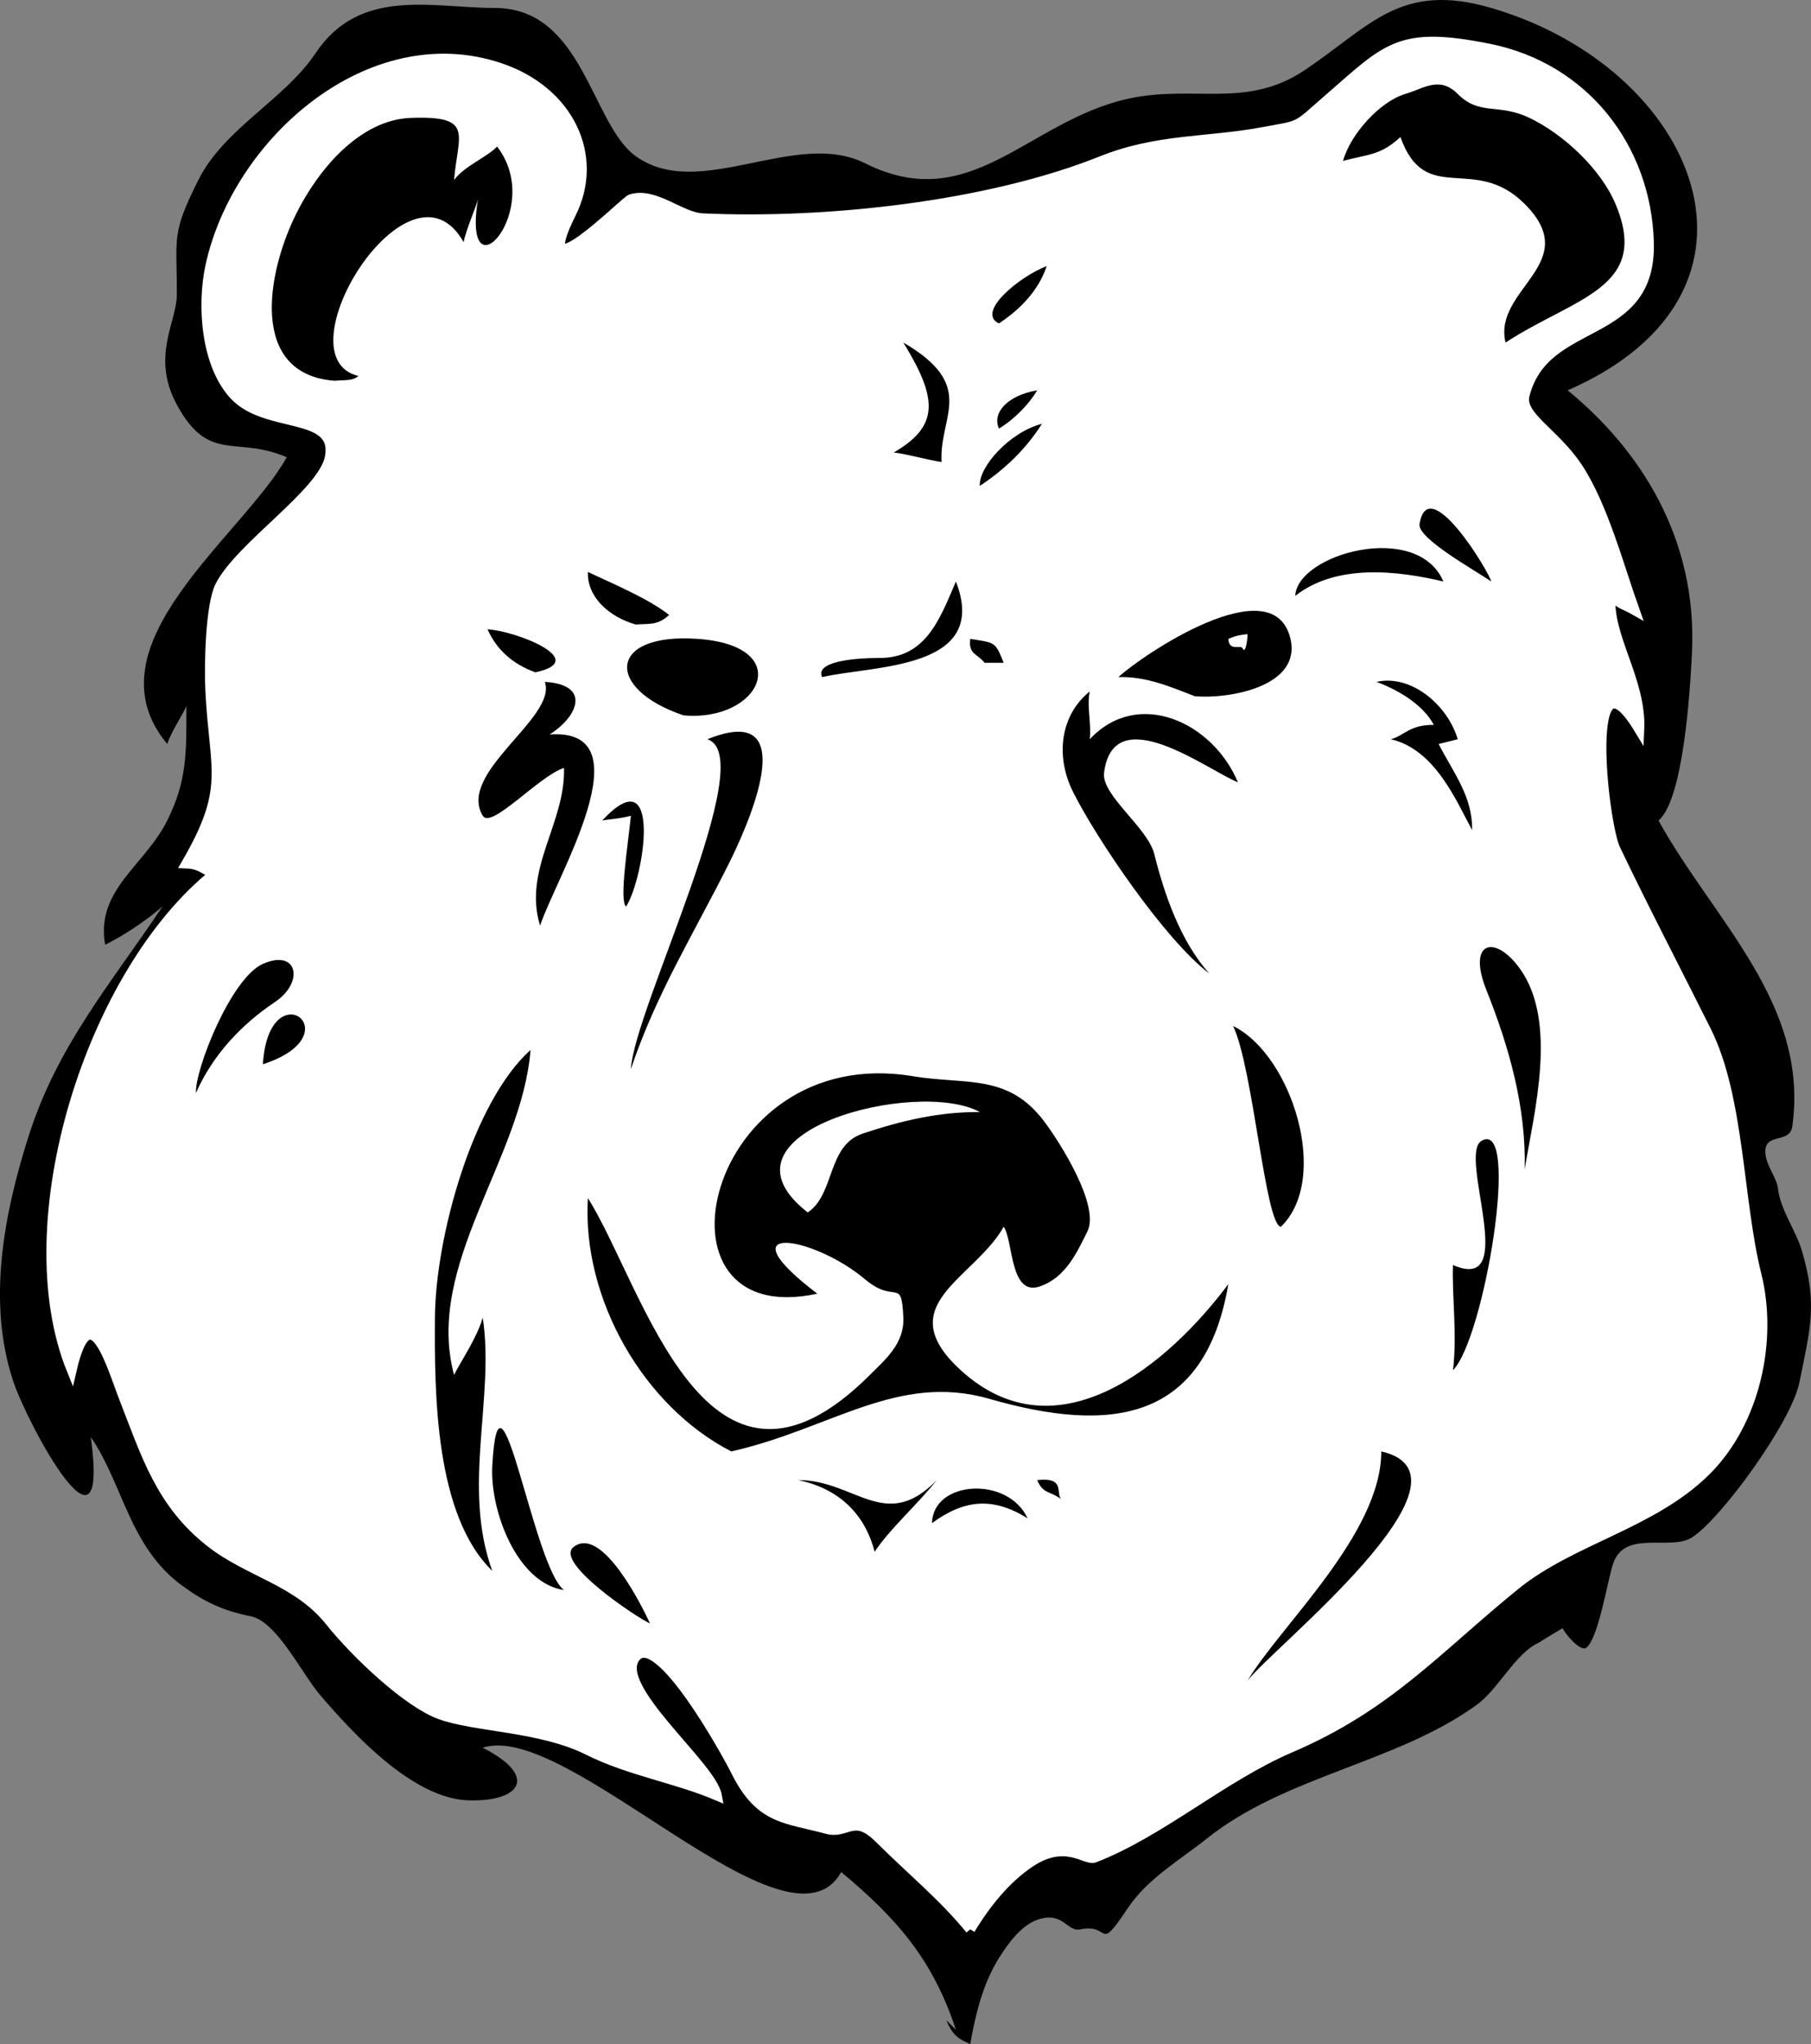 <?xml version="1.0"?><svg width="369.189" height="416.613" xmlns="http://www.w3.org/2000/svg">
 <rect width="100%" height="100%" fill="#808080" stroke="none"/>
 <title>Bear black and white</title>
 <g>
  <title>Layer 1</title>
  <path fill="black" d="m197.793,416.613c1.003,-5.73 2.485,-12.161 5.847,-17.534c1.769,-2.828 4.482,-6.62 7.795,-7.794c5.274,-1.868 6.09,2.514 8.769,1.947c6.399,-1.354 3.381,5.159 9.744,-4.382c3.978,-5.966 10.707,-9.834 16.076,-14.126c15.995,-12.789 38.728,-15.437 55.052,-27.275c4.393,-3.186 7.892,-10.573 12.667,-12.665c-0.389,0.17 5.624,-3.474 4.87,-2.922c-0.221,0.162 3.504,5.165 4.871,3.896c2.473,-2.294 4.201,-13.57 5.361,-17.049c2.356,-7.069 11.628,-2.533 16.076,-5.356c5.826,-3.698 20.269,-23.398 21.922,-31.661c2.179,-10.885 3.731,-15.806 0.487,-26.789c-1.2,-4.062 -4.412,-8.39 -4.872,-12.663c-0.209,-1.945 -2.021,-4.257 -2.436,-6.333c-1.116,-5.586 4.811,-2.411 5.358,-6.332c3.487,-24.962 -16.063,-42.051 -27.282,-62.346c5.117,-4.285 6.453,-26.636 6.822,-34.096c1.161,-23.473 -10.633,-41.534 -25.334,-53.579c45.832,-20.01 26.344,-65.708 -15.589,-77.933c-18.534,-5.403 -24.63,3.684 -38,12.664c-11.943,8.021 -22.717,2.891 -36.052,5.845c-20.458,4.533 -31.997,23.947 -53.588,13.151c-14.24,-7.12 -33.796,7.889 -46.769,-1.461c-9.109,-6.565 -10.652,-30.199 -28.744,-30.199c-12.773,0 -27.47,-4.346 -36.538,9.254c-6.266,9.398 -18.612,15.296 -23.872,25.815c-5.592,11.184 -4.347,11.505 -4.384,23.38c-0.017,5.559 -5.297,12.632 0,22.406c6.548,12.082 11.956,6.231 22.41,10.715c-8.967,16.083 -41.115,38.365 -24.359,58.45c0.775,-2.533 3.48,-6.466 3.898,-7.793c0,9.315 0.206,15.135 -3.898,23.38c-4.552,9.146 -14.669,14.151 -12.666,25.328c3.899,-1.94 8.179,-4.799 11.692,-7.793c-10.642,15.879 -21.424,28.349 -27.282,46.759c-4.999,15.711 -8.543,33.802 -3.14,50.008c2.952,8.854 19.695,39.929 15.806,11.365c6.571,9.554 7.851,22.326 18.513,30.198c4.616,3.408 8.5,5.208 14.127,6.333c5.273,1.054 10.444,11.783 14.128,16.073c6.788,7.902 18.878,21.08 30.205,21.433c10.77,0.335 14.296,-4.983 2.923,-10.718c17.193,-5.776 62.425,44.528 73.077,25.329c11.43,9.527 18.685,17.871 23.384,32.146c-0.649,-0.649 -1.299,-1.299 -1.948,-1.948c1.365,3.38 2.803,3.911 4.873,4.872" id="path3" clip-rule="evenodd" fill-rule="evenodd"/>
  <path stroke-width="2" stroke="#ffffff" d="m197.793,393.232c3.043,-5.087 7.208,-10.324 12.18,-13.638c7.294,-4.859 11.315,-0.264 13.153,-0.974c13.416,-5.184 26.123,-16.479 39.948,-22.406c20.01,-8.577 29.729,-20.078 45.795,-33.121c11.578,-9.4 27.994,-12.433 38.974,-23.38c9.96,-9.931 13.59,-26.517 10.231,-39.939c-3.764,-15.043 -3.424,-36.067 -10.231,-49.683c-6.007,-12.015 -13.156,-25.766 -18.512,-37.019c-2.605,-5.474 -6.619,-43.459 4.871,-24.354c0.461,-10.039 -6.571,-19.013 -5.845,-27.276c2.314,1.951 2.899,1.803 4.87,2.923c-3.125,-8.75 -6.462,-21.44 -11.692,-29.225c-4.729,-7.041 -11.806,-10.329 -10.718,-14.612c4.135,-16.282 25.934,-10.668 25.333,-31.173c-0.563,-19.255 -13.211,-35.568 -32.64,-39.454c-18.321,-3.664 -20.61,-0.209 -32.641,10.229c-6.958,6.037 -5.123,5.248 -13.641,6.819c-11.109,2.05 -21.246,1.287 -32.642,5.845c-23.342,9.336 -56.294,12.836 -81.358,11.69c-4.491,-0.206 -9.768,-5.414 -14.615,-3.896c-1.253,0.392 -20.965,20.5 -12.179,2.922c5.831,-11.665 -0.337,-24.956 -14.616,-29.712c-26.337,-8.773 -53.447,15.098 -58.946,40.429c-1.742,8.025 -0.924,20.05 4.872,26.302c6.537,7.052 21.223,3.255 19.487,12.664c-1.335,7.239 -18.357,18.198 -22.41,26.303c-1.865,3.729 -2.251,15.501 -1.949,21.431c0.829,16.242 4.116,19.597 -4.872,35.07c3.077,0.121 3.585,1.471 5.846,1.948c-25.197,19.996 -41.468,71.14 -29.23,101.313c3.774,-16.383 8.165,-0.69 10.718,5.845c4.475,11.453 7.44,21.29 17.539,29.224c7.849,6.166 17.742,7.806 24.359,16.075c5.452,6.813 15.858,16.563 22.41,18.996c7.104,2.639 20.576,2.488 30.206,7.305c8.548,4.275 17.752,5.629 26.307,9.255c-1.16,-6.205 -21.518,-22.229 -16.563,-28.251c4.616,-5.61 18.327,19.112 20.46,23.381c4.946,9.892 10.202,9.414 18.513,11.69c4.205,1.151 5.448,-3.318 10.718,1.947c6.224,6.221 12.998,11.732 18.51,18.507" id="path5" fill="#ffffff" clip-rule="evenodd" fill-rule="evenodd"/>
  <path d="m254.305,342.577c4.586,-6.29 49.364,-41.706 27.282,-46.759c0.032,16.803 -20.812,35.775 -27.282,46.759" id="path7" clip-rule="evenodd" fill-rule="evenodd"/>
  <path d="m132.512,330.889c-1.419,-3.114 -9.776,-20.175 -15.589,-15.587c-4.008,3.162 13.004,14.444 15.589,15.587" id="path9" clip-rule="evenodd" fill-rule="evenodd"/>
  <path d="m114.973,324.068c-6.274,-4.688 -13.192,-50.928 -14.615,-25.328c-0.508,9.146 5.043,23.938 14.615,25.328" id="path11" clip-rule="evenodd" fill-rule="evenodd"/>
  <path d="m100.358,320.171c-6.231,-17.075 0.541,-35.349 -1.948,-51.629c-1.137,4.073 -4.469,8.9 -5.846,11.689c-6.012,-22.412 13.865,-44.063 15.589,-66.243c-11.787,10.61 -19.386,38.183 -19.487,54.554c-0.094,15.233 -0.056,40.199 11.692,51.629" id="path13" clip-rule="evenodd" fill-rule="evenodd"/>
  <path d="m178.307,316.275c3.022,-4.607 8.673,-9.581 12.667,-14.613c-10.477,10.812 -16.696,-0.037 -28.256,0c8.792,1.821 13.75,7.442 15.589,14.613" id="path15" clip-rule="evenodd" fill-rule="evenodd"/>
  <path d="m190,310.431c6.563,-4.813 12.389,-5.395 19.486,-0.975c-4.028,-8.72 -19.31,-7.724 -19.486,0.975" id="path17" clip-rule="evenodd" fill-rule="evenodd"/>
  <path d="m216.307,305.56c-1.1,-1.28 0.891,-4.556 -4.872,-3.897c1.231,2.926 2.713,2.185 4.872,3.897" id="path19" clip-rule="evenodd" fill-rule="evenodd"/>
  <path d="m149.076,295.818c20.247,-4.553 33.88,-16.111 52.616,-10.716c24.578,7.078 43.91,4.804 48.717,-23.381c-11.996,16.063 -34.745,35.658 -54.563,17.536c-14.542,-13.298 2.725,-18.536 8.769,-29.226c1.963,2.782 1.224,14.202 7.308,12.176c5.332,-1.776 7.63,-6.975 9.744,-11.201c2.619,-5.236 -5.539,-18.1 -8.77,-22.406c-7.42,-9.893 -15.981,-7.45 -26.795,-9.253c-42.476,-7.081 -55.496,52.182 -19.487,44.322c-19.48,-14.83 -0.824,-11.838 9.744,-2.922c6.234,5.26 7.418,-0.717 7.794,7.794c0.233,5.274 -3.635,8.507 -6.82,11.689c-33.437,33.412 -46.086,-18.016 -57.487,-36.045c-1.241,20.446 11.298,42.416 29.23,51.633" id="path21" clip-rule="evenodd" fill-rule="evenodd"/>
  <path d="m296.203,279.258c6.335,-6.286 13.872,-51.277 5.847,-46.76c-4.979,2.803 7.942,31.345 -5.847,25.328c-0.244,6.347 0.897,14.114 0,21.432" id="path23" clip-rule="evenodd" fill-rule="evenodd"/>
  <path d="m261.126,250.032c10.188,-9.872 2.174,-35.093 -9.743,-40.915c4.077,8.532 6.58,40.687 9.743,40.915" id="path25" clip-rule="evenodd" fill-rule="evenodd"/>
  <path d="m164.666,247.109c5.59,-3.741 3.896,-13.639 11.206,-16.073c7.877,-2.625 15.563,-4.455 23.872,-4.384c-12.776,-6.999 -56.068,4.164 -35.078,20.457" id="path27" fill="#FFFFFF" clip-rule="evenodd" fill-rule="evenodd"/>
  <path d="m310.818,238.344c1.851,-11.47 6.854,-30.018 -0.974,-40.916c-5.076,-7.067 -10.824,-5.622 -6.82,4.384c4.624,11.555 8.133,23.955 7.794,36.532" id="path29" clip-rule="evenodd" fill-rule="evenodd"/>
  <path d="m39.949,222.756c3.371,-7.644 9.197,-13.922 16.077,-18.509c6.068,-4.045 4.67,-10.94 -2.437,-7.794c-6.526,2.89 -13.895,21.632 -13.64,26.303" id="path31" clip-rule="evenodd" fill-rule="evenodd"/>
  <path d="m128.615,217.886c5.111,-15.287 12.906,-27.75 19.975,-41.89c3.457,-6.916 15.71,-33.459 -4.384,-25.328c10.925,3.528 -14.933,54.927 -15.591,67.218" id="path33" clip-rule="evenodd" fill-rule="evenodd"/>
  <path d="m53.589,216.911c18.711,-6.084 1.222,-19.415 0,0" id="path35" clip-rule="evenodd" fill-rule="evenodd"/>
  <path d="m246.511,198.402c-5.855,-6.582 -9.113,-15.99 -11.205,-24.354c-1.345,-5.378 -10.816,-11.982 -10.231,-16.56c1.949,-15.251 21.356,-0.353 27.282,1.947c-5.1,-12.231 -20.36,-19.316 -30.204,-8.767c0.381,-3.166 -0.643,-6.629 0,-9.742c-5.937,4.776 -7.086,13.104 -3.411,20.458c4.811,9.627 18.776,30.209 27.769,37.018" id="path37" clip-rule="evenodd" fill-rule="evenodd"/>
  <path d="m110.102,188.661c3.174,-9.704 21.929,-40.382 1.949,-38.967c5.975,-3.803 8.347,-10.177 -0.974,-10.715c2.552,7.265 -17.926,18.489 -12.667,27.276c1.71,2.857 11.514,-8.138 16.563,-9.742c0.354,11.205 -8.416,20.659 -4.871,32.148" id="path39" clip-rule="evenodd" fill-rule="evenodd"/>
  <path d="m127.64,184.764c3.755,-5.947 7.466,-30.822 -4.872,-17.535c0.758,-0.177 4.02,-0.419 5.846,-0.974c-0.584,5.849 -2.44,17.513 -0.974,18.509" id="path41" clip-rule="evenodd" fill-rule="evenodd"/>
  <path d="m300.101,169.177c0.134,-6.778 -3.779,-11.634 -6.821,-17.535c1.299,-0.325 2.599,-0.649 3.897,-0.974c-2.138,-7.13 -9.606,-13.278 -16.563,-11.689c3.828,1.399 9.322,4.337 11.691,8.768c-4.969,-0.067 -6.07,2.22 -8.769,2.922c9.042,2.073 13.381,12.67 16.565,18.508" id="path43" clip-rule="evenodd" fill-rule="evenodd"/>
  <path d="m139.333,145.797c15.728,1.441 23.124,-14.153 2.923,-15.586c-18.314,-1.3 -19.051,10.136 -2.923,15.586" id="path45" clip-rule="evenodd" fill-rule="evenodd"/>
  <path d="m243.588,141.901c6.716,0.611 21.762,-1.877 19.486,-11.69c-3.441,-14.838 -30.336,3.374 -35.075,7.793c5.695,-0.177 10.718,2.024 15.589,3.897" id="path47" clip-rule="evenodd" fill-rule="evenodd"/>
  <path d="m167.589,138.004c10.599,-2.442 34.293,-1.447 27.282,-19.483c-3.322,7.752 -6.149,15.587 -15.59,15.587c-5.964,0 -13.07,0.878 -11.692,3.896" id="path49" clip-rule="evenodd" fill-rule="evenodd"/>
  <path d="m109.128,137.03c11.437,-2.425 -4.001,-8.465 -9.744,-8.768c1.905,4.246 5.201,7.115 9.744,8.768" id="path51" clip-rule="evenodd" fill-rule="evenodd"/>
  <path d="m142.255,136.056c-0.211,-1.292 -0.55,-3.361 0,0" id="path53" fill="#FFFFFF" clip-rule="evenodd" fill-rule="evenodd"/>
  <path d="m200.717,135.082c1.299,0 2.598,0 3.896,0c-1.77,-4.366 -1.703,-4.045 -6.82,-4.871c-0.416,3.2 1.468,2.997 2.924,4.871" id="path55" clip-rule="evenodd" fill-rule="evenodd"/>
  <path d="m253.332,132.159c0.618,1.41 1.079,-2.504 0.974,-2.922c-1.913,0.244 -2.25,0.302 -3.896,0.974c0.143,2.698 2.533,1.061 2.922,1.948" id="path57" fill="#FFFFFF" clip-rule="evenodd" fill-rule="evenodd"/>
  <path d="m129.59,127.288c2.917,-0.227 4.421,0.23 6.82,-1.948c-4.171,-3.292 -11.022,-6.16 -16.564,-8.768c-0.179,5.115 4.279,9.134 9.744,10.716" id="path59" clip-rule="evenodd" fill-rule="evenodd"/>
  <path d="m264.049,121.443c8.36,-6.559 20.719,-5.183 30.205,-2.922c-5.35,-12.469 -29.833,-5.595 -30.205,2.922" id="path61" clip-rule="evenodd" fill-rule="evenodd"/>
  <path d="m303.999,118.521c-0.46,-2.045 -12.879,-22.565 -14.615,-11.69c-0.469,2.935 11.901,9.747 14.615,11.69" id="path63" clip-rule="evenodd" fill-rule="evenodd"/>
  <path fill="black" d="m199.743,99.038c5.142,-3.407 9.408,-7.525 12.666,-12.664c-6.486,1.662 -12.908,8.705 -12.666,12.664" id="path65" clip-rule="evenodd" fill-rule="evenodd"/>
  <path d="m191.948,94.167c-0.547,-9.401 7.352,-15.505 -7.795,-24.353c7.112,11.554 7.267,17.062 -1.948,22.406c3.269,0.435 6.468,1.44 9.743,1.947" id="path67" clip-rule="evenodd" fill-rule="evenodd"/>
  <path d="m203.64,87.348c3.112,-1.864 6.171,-4.992 7.795,-7.793c-5.868,0.985 -9.262,4.457 -7.795,7.793" id="path69" clip-rule="evenodd" fill-rule="evenodd"/>
  <path d="m68.205,77.606c2.405,-0.205 3.579,0.074 4.872,-0.975c-16.267,-3.841 10.429,-46.872 21.436,-27.275c0.521,-2.693 2.699,-7.521 2.923,-8.768c-3.373,20.872 13.82,2.1 3.897,-10.716c-2.056,2.181 -6.633,3.92 -8.769,6.819c0.769,-9.326 4.248,-13.127 -8.769,-12.665c-10.539,0.376 -18.951,10.616 -23.385,19.485c-6.064,12.13 -9.685,32.763 7.795,34.095" id="path71" clip-rule="evenodd" fill-rule="evenodd"/>
  <path d="m306.92,69.813c14.173,-9.241 29.641,-11.097 22.411,-28.251c-3.024,-7.175 -10.66,-14.249 -17.538,-17.535c-6.405,-3.061 -10.104,-0.359 -14.616,-4.871c-3.709,-3.708 -6.809,-1.166 -10.717,0c-5.146,1.535 -11.169,8.189 -12.668,13.639c5.082,-1.395 7.596,-1.047 11.693,-4.871c5.137,14.347 15.01,3.323 25.333,13.639c12.143,12.132 -6.537,17.282 -3.898,28.25" id="path73" clip-rule="evenodd" fill-rule="evenodd"/>
  <path d="m203.64,65.916c4.139,-2.714 8.069,-6.602 9.742,-11.689c-5.713,2.219 -14.452,9.485 -9.742,11.689" id="path75" clip-rule="evenodd" fill-rule="evenodd"/>
  <path d="m86.718,39.614c-1.606,-1.235 -1.916,-1.473 0,0" id="path77" fill="#FFFFFF" clip-rule="evenodd" fill-rule="evenodd"/>
 </g>
</svg>